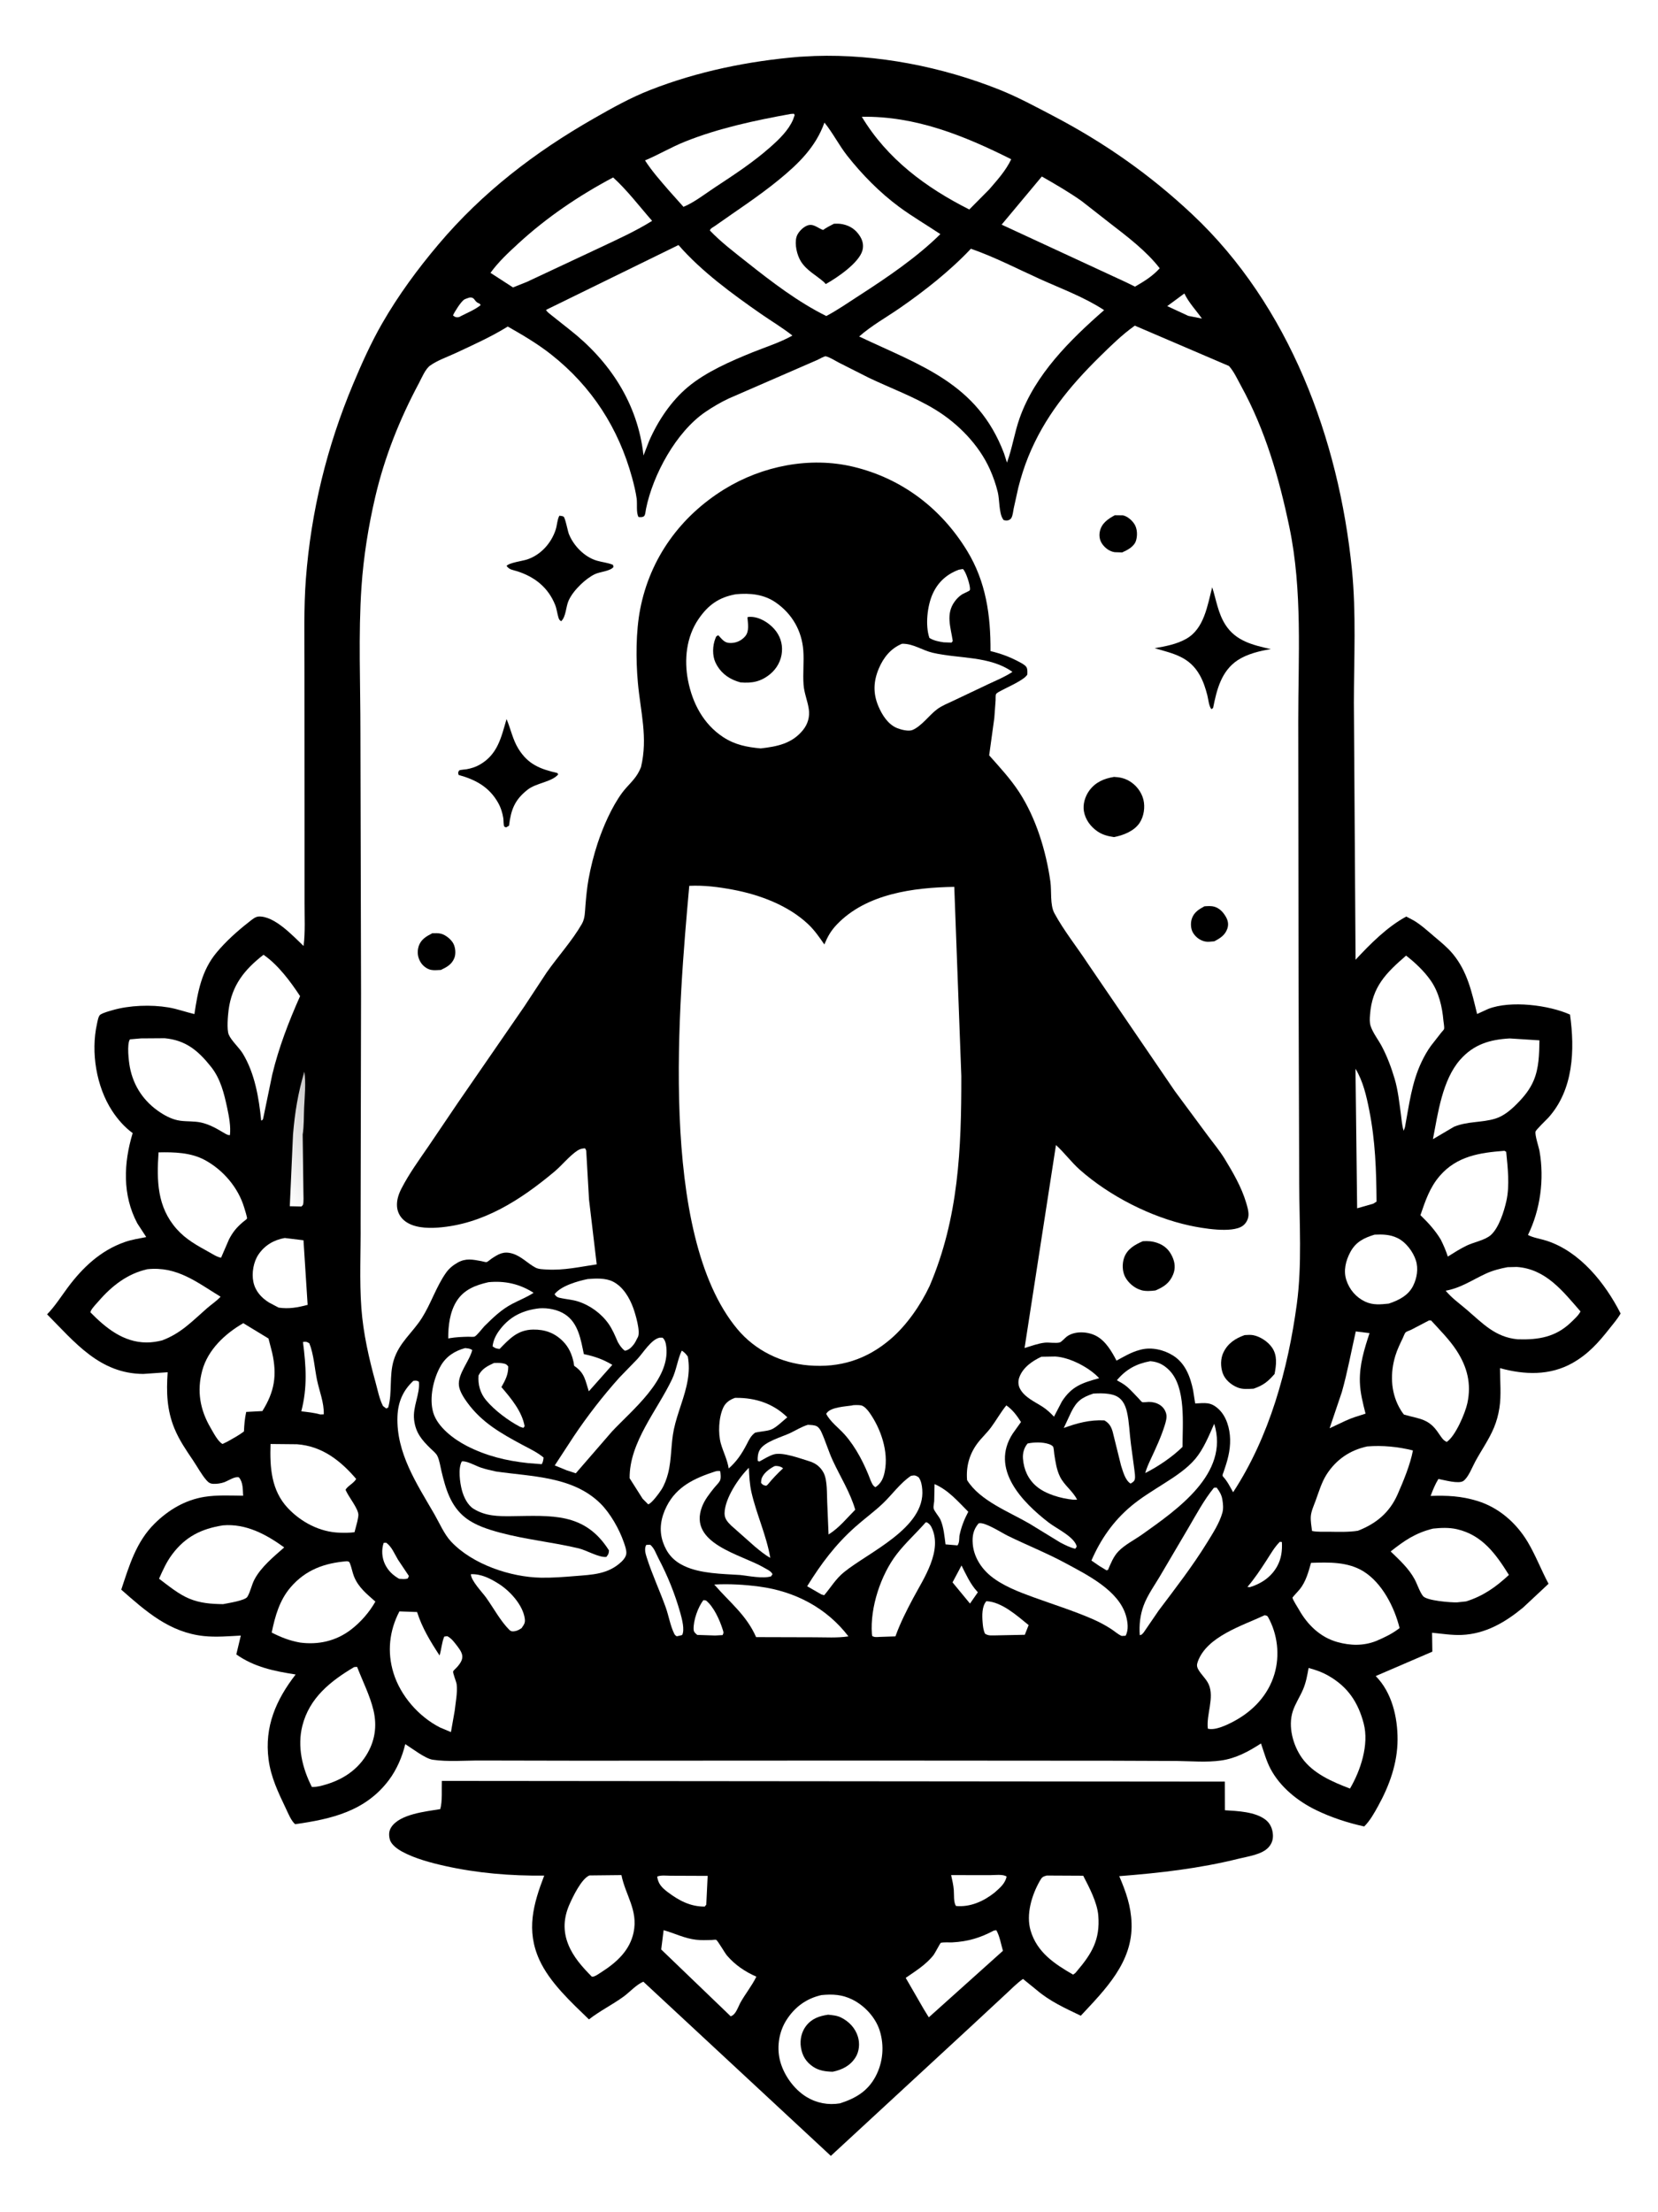<svg version="1.1" xmlns="http://www.w3.org/2000/svg" style="display: block;" viewBox="0 0 1535 2048" width="1024" height="1366">
<defs>
	<linearGradient id="Gradient1" gradientUnits="userSpaceOnUse" x1="302.668" y1="1045.84" x2="248.384" y2="1068.98">
		<stop class="stop0" offset="0" stop-opacity="1" stop-color="rgb(202,201,201)"/>
		<stop class="stop1" offset="1" stop-opacity="1" stop-color="rgb(255,255,255)"/>
	</linearGradient>
</defs>
<path transform="translate(0,0)" fill="rgb(255,255,255)" d="M -0 -0 L 1535 0 L 1535 2048 L -0 2048 L -0 -0 z"/>
<path transform="translate(0,0)" fill="rgb(0,0,0)" d="M 409.016 1648.89 L 1134 1649.53 L 1134.09 1676.05 C 1145.82 1676.79 1161.96 1677.37 1171.63 1684.76 C 1175.99 1688.1 1178.09 1692.93 1178.52 1698.31 C 1178.89 1702.96 1177.63 1706.92 1174.49 1710.39 C 1168.41 1717.11 1155.64 1718.73 1147.12 1720.85 C 1110.31 1730.01 1073.99 1734.14 1036.26 1737.08 C 1042.48 1751.67 1047.11 1764.62 1047.66 1780.69 C 1048.9 1816.64 1023.36 1841.98 1000.64 1866.3 C 985.799 1859.15 972.303 1853.16 959.582 1842.34 L 947.152 1832.24 C 941.403 1836.23 936.211 1841.68 931.024 1846.43 L 899.063 1876.11 L 769.21 1996.07 L 595.598 1834.79 C 589.078 1837.48 583.031 1844.42 577.243 1848.63 C 566.826 1856.19 555.444 1861.73 545.207 1869.7 C 528.856 1853.82 508.913 1835.63 499.32 1814.54 C 486.884 1787.2 493.644 1762.96 503.797 1736.56 C 472.76 1736.89 441.851 1734.35 411.529 1727.55 C 398.728 1724.68 384.041 1720.75 372.409 1714.47 C 368.103 1712.14 362.063 1707.99 360.814 1703 C 359.812 1698.98 359.877 1695.24 362.225 1691.67 C 370.223 1679.51 394.304 1677.22 407.542 1675 C 409.628 1667.6 408.738 1656.74 409.016 1648.89 z"/>
<path transform="translate(0,0)" fill="rgb(255,255,255)" d="M 608.396 1737.5 C 611.666 1735.95 616.94 1736.67 620.529 1736.68 L 655.147 1736.82 L 653.855 1763.5 L 652.397 1765.25 C 639.066 1765.32 628.484 1759.65 618.102 1751.8 C 612.895 1747.86 609.331 1744.3 608.396 1737.5 z"/>
<path transform="translate(0,0)" fill="rgb(255,255,255)" d="M 880.593 1736.1 L 916.309 1736.16 C 920.28 1736.19 929.056 1735.01 931.962 1737.5 C 930.557 1744.11 925.612 1748.01 920.818 1752.3 C 910.693 1760.35 898.291 1765.94 885.144 1764.7 C 882.7 1761.55 883.394 1753.99 883.063 1749.95 C 882.681 1745.29 881.615 1740.65 880.593 1736.1 z"/>
<path transform="translate(0,0)" fill="rgb(255,255,255)" d="M 614.374 1787.1 C 624.447 1789.93 633.684 1794.69 644.211 1795.93 C 649.068 1796.5 653.957 1796.33 658.834 1796.18 C 659.751 1796.15 662.407 1795.76 663.014 1796.04 C 664.448 1796.69 671.001 1808.22 673.063 1810.61 C 680.621 1819.38 689.695 1825.49 700.226 1830.14 C 696.062 1838.77 689.756 1846.31 685.146 1854.78 L 682.853 1859.69 C 681.389 1862.64 679.669 1865.76 676.5 1866.85 L 612.124 1804.96 L 614.374 1787.1 z"/>
<path transform="translate(0,0)" fill="rgb(255,255,255)" d="M 920.061 1787.5 L 922.409 1787.13 C 925.488 1792.21 926.837 1800.41 928.564 1806.19 L 859.914 1867.79 L 855.331 1860.35 L 838.523 1831.25 C 847.54 1825.03 857.633 1818.78 864.385 1810.02 C 865.505 1808.57 870.543 1799.02 870.889 1798.89 C 873.141 1798.02 879.142 1798.54 881.77 1798.39 C 896.1 1797.59 907.472 1794.24 920.061 1787.5 z"/>
<path transform="translate(0,0)" fill="rgb(255,255,255)" d="M 969.062 1736.5 L 1002.89 1736.67 C 1008.4 1747.35 1015.86 1761.37 1016.85 1773.5 C 1018.68 1795.86 1010.89 1808.78 996.837 1825.28 C 995.815 1826.67 994.977 1827.34 993.5 1828.22 C 976.197 1818.29 960.084 1807.53 954.176 1787.46 C 949.788 1772.54 955.229 1754.61 962.713 1741.48 C 964.663 1738.06 965.344 1737.53 969.062 1736.5 z"/>
<path transform="translate(0,0)" fill="rgb(255,255,255)" d="M 545.705 1736.41 L 575.299 1736.09 C 579.041 1754.74 590.832 1768.59 586.587 1789.04 C 583.1 1805.84 570.944 1816.81 557.144 1825.7 C 554.834 1827.07 550.363 1830.66 547.875 1830.13 C 539.07 1821.16 530.692 1811.96 525.985 1800.1 C 521.075 1787.72 521.773 1775.71 527.041 1763.57 C 530.219 1756.25 538.384 1739.27 545.705 1736.41 z"/>
<path transform="translate(0,0)" fill="rgb(255,255,255)" d="M 760.495 1847.19 C 770.947 1846.17 779.63 1846.65 789.091 1851.32 C 800.388 1856.88 810.581 1867.87 814.411 1879.95 C 818.872 1894.02 817.567 1909.43 810.639 1922.5 C 803.349 1936.26 792.056 1942.8 777.697 1947.43 C 766.806 1949.22 756.076 1947.22 746.672 1941.5 C 734.652 1934.2 724.777 1920.09 721.791 1906.37 C 719.166 1894.3 721.392 1880.91 727.971 1870.5 C 735.654 1858.34 746.468 1850.36 760.495 1847.19 z"/>
<path transform="translate(0,0)" fill="rgb(0,0,0)" d="M 766.684 1865.35 C 770.844 1865.78 774.943 1866.1 778.738 1868.01 C 786.104 1871.71 791.876 1877.77 794.282 1885.78 C 796.147 1891.99 795.528 1899.28 792.105 1904.78 C 787.227 1912.62 779.672 1916.35 770.938 1918.17 C 764.441 1918.02 758.134 1917.2 752.649 1913.44 C 746.154 1908.98 742.752 1903.41 741.503 1895.6 C 740.419 1888.82 741.947 1881.48 746.097 1875.98 C 751.407 1868.96 758.31 1866.61 766.684 1865.35 z"/>
<path transform="translate(0,0)" fill="rgb(0,0,0)" d="M 740.043 52.577 L 754.465 51.839 C 811.72 49.901 872.397 61.841 925.5 83.114 C 942.323 89.853 958.876 98.792 974.925 107.204 C 1022.72 132.253 1064.68 161.653 1104.03 198.625 C 1193.69 282.883 1239.57 406.462 1251.69 527.105 C 1255.77 567.729 1253.57 609.741 1253.52 650.569 L 1255.08 888.609 C 1268.5 874.119 1284.52 858.017 1302.05 848.612 L 1308.92 852.234 C 1315.92 856.398 1322.24 862.284 1328.47 867.543 C 1334.25 872.43 1340.18 877.221 1345.04 883.064 C 1358.69 899.485 1362.7 918.701 1367.62 938.83 L 1378.04 934.075 C 1398.75 926.08 1434.05 930.574 1453.65 939.364 C 1458.22 972.057 1456.94 1008.96 1433.53 1034.9 C 1431.92 1036.69 1422.05 1046.05 1421.72 1047.74 C 1421.04 1051.26 1424.71 1061.8 1425.42 1065.8 C 1429.97 1091.67 1426.24 1119.95 1414.71 1143.44 C 1419.95 1146.17 1426.4 1146.95 1432.04 1148.79 C 1462.92 1158.81 1486.21 1188.03 1500.5 1216.13 C 1497.61 1221.22 1493.58 1225.81 1489.96 1230.41 C 1479.91 1243.16 1470.43 1253.75 1456.09 1261.89 C 1435.05 1273.84 1411.37 1272.96 1388.83 1266.72 C 1388.82 1278.66 1390.14 1291.69 1388.3 1303.46 C 1387.31 1309.81 1385.71 1315.89 1383.23 1321.82 C 1378.6 1332.88 1371.7 1342.57 1365.99 1353.05 C 1363.19 1358.18 1359.54 1367.96 1354.87 1371.19 C 1350.54 1374.18 1336.96 1370.27 1331.8 1369.32 C 1328.69 1374.35 1326.65 1379.52 1324.57 1385.04 C 1339.9 1384.5 1352.91 1385.12 1367.74 1389.64 C 1387.56 1395.68 1403.89 1409.95 1414.45 1427.63 C 1421.78 1439.9 1427.01 1453.7 1433.77 1466.37 L 1410.13 1488.46 C 1393.56 1502.13 1375.33 1512.82 1353.37 1513.73 C 1344.37 1514.1 1334.88 1512.6 1325.92 1511.71 L 1326.18 1529.22 L 1273.72 1551.82 C 1288.76 1566.94 1294.06 1590.02 1293.97 1610.69 C 1293.88 1632.54 1286.47 1653.11 1276.01 1672.07 C 1272.38 1678.66 1268.46 1685.75 1263.09 1691.06 C 1247.91 1687.77 1232.47 1682.69 1218.5 1675.9 C 1201.47 1667.64 1185.23 1654.57 1176.28 1637.61 C 1172.48 1630.42 1170.17 1621.93 1167.49 1614.22 C 1156.03 1621.69 1144.24 1628.06 1130.5 1630 C 1117.33 1631.87 1103.17 1630.61 1089.89 1630.44 L 1030.2 1630.21 L 801.5 1630.05 L 536.657 1630.19 L 444.916 1630.01 C 430.687 1629.94 414.538 1631.38 400.5 1629.27 C 393.521 1628.21 381.474 1618.77 375.127 1614.84 C 372.379 1626.47 367.203 1638.46 360.029 1648.04 C 338.36 1676.95 306.923 1684.18 273.182 1688.97 C 269.471 1685.88 266.651 1678.77 264.559 1674.38 C 257.511 1659.57 250.69 1645.5 248.552 1628.97 C 244.635 1598.68 255.44 1573.85 273.627 1550.36 C 253.823 1547.27 235.392 1543.58 218.69 1531.78 L 222.87 1514.33 C 211.59 1514.92 199.966 1515.96 188.702 1514.78 C 156.923 1511.45 135.069 1491.98 112.153 1471.82 C 119.558 1449.58 125.892 1427.54 143.139 1410.53 C 155.946 1397.91 171.35 1388.75 189.298 1385.88 C 200.889 1384.04 213.308 1384.71 225.006 1384.83 C 224.631 1379.11 225.056 1372.39 221.096 1367.85 C 217.394 1366.71 211.487 1370.86 207.637 1372.3 C 204.661 1373.42 200.685 1373.98 197.5 1373.85 C 194.628 1373.74 193.019 1372.74 191.151 1370.62 C 186.438 1365.28 182.705 1358.18 178.706 1352.24 C 172.212 1342.6 165.936 1333.55 161.444 1322.7 C 154.316 1305.48 153.846 1288.77 155.123 1270.52 L 132.602 1272.09 C 92.286 1271.9 69.301 1242.92 43.471 1216.9 C 50.596 1209.66 56.382 1200.49 62.437 1192.32 C 76.306 1173.6 93.018 1157.78 115.451 1149.95 C 121.8 1147.73 128.699 1146.65 135.295 1145.37 L 127.062 1132.75 C 113.022 1106.44 114.34 1076.74 122.726 1049.11 C 115.109 1043.53 108.76 1036.28 103.624 1028.39 C 89.053 1006.02 83.853 974.154 89.654 948.062 C 90.145 945.852 90.935 940.544 92.819 939.404 C 96.02 937.466 100.422 936.364 104 935.314 C 119.549 930.751 139.847 930.039 155.829 932.744 C 164.004 934.127 171.819 937 179.887 938.91 C 182.985 918.319 186.565 898.532 200.425 881.915 C 209.072 871.548 219.705 861.971 230.35 853.693 C 232.905 851.706 236.114 848.711 239.494 848.58 C 254.149 848.011 271.031 866.458 280.971 875.838 C 282.656 862.966 281.822 848.935 281.885 835.938 L 281.872 755.456 L 281.79 617.266 C 281.862 590.304 281.055 562.894 283.109 536 C 287.891 473.403 302.569 413.557 326.825 355.644 C 334.813 336.574 343.463 317.292 353.791 299.348 C 368.85 273.188 386.553 249.127 406 226.12 C 446.715 177.951 495.224 140.806 549.743 109.669 C 566.78 99.938 583.684 90.452 602.004 83.285 C 646.047 66.054 693.007 56.502 740.043 52.577 z"/>
<path transform="translate(0,0)" fill="rgb(255,255,255)" d="M 716.95 1357.5 C 717.59 1357.35 717.884 1357.24 718.613 1357.28 C 721.099 1357.4 723.155 1357.87 724.968 1359.5 C 719.798 1364.23 715.216 1369.08 710.774 1374.5 L 709.392 1375.64 C 706.636 1375.1 706.502 1375.07 704.604 1373.02 C 704.643 1371.82 704.655 1370.66 704.968 1369.5 C 706.399 1364.18 712.331 1359.89 716.95 1357.5 z"/>
<path transform="translate(0,0)" fill="rgb(255,255,255)" d="M 434.575 275.5 C 439.826 274.953 438.688 278.923 442.938 280.688 C 444.338 281.27 444.137 281.284 444.938 282.5 C 439.683 286.777 432.399 289.688 426.363 292.813 C 425.716 293.233 425.526 293.422 424.67 293.6 C 422.307 294.091 420.982 293.493 419.321 292 C 420.997 288.327 426.348 279.877 429.486 277.5 C 430.522 276.715 433.286 276.007 434.575 275.5 z"/>
<path transform="translate(0,0)" fill="rgb(255,255,255)" d="M 1096.56 271.728 C 1100.61 280.214 1107.39 287.287 1112.82 294.955 L 1100.18 292.455 L 1080.7 283.424 L 1096.56 271.728 z"/>
<path transform="translate(0,0)" fill="rgb(255,255,255)" d="M 890.205 1449.43 C 894.32 1457.6 898.267 1466.48 904.478 1473.28 L 905.351 1474.22 L 898.048 1484.69 L 881.882 1465.07 L 890.205 1449.43 z"/>
<path transform="translate(0,0)" fill="rgb(255,255,255)" d="M 355.137 1428.5 L 357.404 1428.35 C 362.483 1431.71 365.257 1438.89 368.368 1444.02 L 378.5 1459.17 L 377.5 1461.44 C 375.002 1462.32 372.119 1461.91 369.5 1461.79 C 363.666 1458.44 359.312 1454.38 356.357 1448.25 C 353.476 1442.28 352.985 1434.81 355.137 1428.5 z"/>
<path transform="translate(0,0)" fill="rgb(255,255,255)" d="M 1184.97 1427.5 L 1186.85 1427.69 C 1187.28 1435.6 1186.41 1442.96 1182.57 1450.01 C 1177.15 1459.96 1167.85 1466.3 1157.23 1469.5 L 1154.93 1469.31 C 1161.47 1461.73 1167.24 1453.01 1172.67 1444.62 C 1176.5 1438.7 1179.95 1432.5 1184.97 1427.5 z"/>
<path transform="translate(0,0)" fill="rgb(255,255,255)" d="M 651.247 1481.5 L 653.5 1481.78 C 660.684 1487.33 666.353 1500.07 669.054 1508.7 C 669.79 1511.05 670.176 1511.59 669 1513.88 L 662.031 1514.27 L 645.5 1513.71 C 643.644 1512.08 642.247 1511.22 642.147 1508.5 C 641.845 1500.25 646.195 1487.88 651.247 1481.5 z"/>
<path transform="translate(0,0)" fill="rgb(255,255,255)" d="M 280.412 1242.5 C 283.459 1242.1 283.637 1242.17 286.305 1243.72 C 290.403 1253.84 291.172 1266.87 293.421 1277.69 C 295.605 1288.19 300.025 1298.63 299.672 1309.5 L 296.5 1309.6 C 290.726 1307.99 284.803 1307.4 278.87 1306.69 C 284.624 1284.49 283.295 1264.96 280.412 1242.5 z"/>
<path transform="translate(0,0)" fill="rgb(255,255,255)" d="M 598.165 1430.5 C 599.411 1430.21 600.685 1430.28 601.962 1430.25 C 605.83 1433.49 607.245 1438.35 609.523 1442.7 C 618.148 1459.15 624.815 1475.59 629.848 1493.49 C 631.324 1498.74 634.09 1509.18 631.5 1513.82 C 629.882 1514.36 628.17 1514.63 626.5 1514.98 C 625.484 1514.38 624.796 1513.81 624.255 1512.73 C 620.522 1505.26 619.1 1495.94 616.236 1488 C 610.7 1472.65 603.687 1457.61 598.734 1442.08 C 597.56 1438.4 596.325 1434.1 598.165 1430.5 z"/>
<path transform="translate(0,0)" fill="rgb(255,255,255)" d="M 913.187 1482.5 C 927.375 1483.01 941.882 1496.12 952.353 1504.64 L 948.815 1513.6 L 921.885 1514.15 C 918.187 1514.11 914.969 1514.74 911.908 1512.5 C 910.372 1509.1 909.999 1505.53 909.716 1501.85 C 909.247 1495.75 909.011 1487.32 913.187 1482.5 z"/>
<path transform="translate(0,0)" fill="rgb(255,255,255)" d="M 865.248 1374.1 C 878.011 1379.6 886.801 1390.03 896.466 1399.69 C 892.628 1406.97 889.899 1413.94 888.26 1422.03 C 888.023 1425.2 888.315 1428.15 886.5 1430.82 L 875.412 1429.89 C 874.425 1422.54 873.733 1413.88 870.702 1407.03 C 869.366 1404.01 864.82 1399.14 864.333 1396.37 C 864.058 1394.8 864.804 1391.65 864.905 1389.95 L 865.248 1374.1 z"/>
<path transform="translate(0,0)" fill="rgb(255,255,255)" d="M 435.912 1457.5 C 445.396 1457.15 453.636 1461.36 461.5 1466.29 C 471.892 1472.81 483.954 1485.82 485.785 1498.5 C 486.399 1502.75 485.106 1504 482.861 1507.42 C 480.565 1508.92 478.753 1510.04 475.971 1510.35 C 474.101 1510.56 472.906 1510.45 471.5 1509.04 C 463.331 1500.91 456.709 1488.57 449.988 1479.16 C 446.547 1474.34 435.896 1463.4 435.912 1457.5 z"/>
<path transform="translate(0,0)" fill="url(#Gradient1)" d="M 271.197 1050.49 C 272.893 1029.98 275.81 1012.01 281.685 992.236 C 283.307 1002.61 281.966 1014.83 281.5 1025.33 C 281.138 1033.47 281.409 1042.5 280.144 1050.52 L 280.837 1103.86 C 280.796 1106.34 281.311 1113.43 280.398 1115.5 C 280.116 1116.14 279.466 1116.54 279 1117.06 L 268.225 1116.82 L 271.197 1050.49 z"/>
<path transform="translate(0,0)" fill="rgb(255,255,255)" d="M 457.335 1261.93 C 459.635 1261.87 462.056 1261.74 464.332 1262.11 C 467.353 1262.6 468.634 1262.66 470.5 1265.22 C 470.496 1272.95 467.832 1277.7 464.176 1284.27 C 473.085 1294.68 483.22 1306.73 485.655 1320.5 L 484.5 1322.03 L 481.472 1321.06 C 470.56 1315.36 457.681 1305.75 449.881 1296.33 C 444.524 1289.86 442.304 1281.8 442.988 1273.5 C 446.163 1267.18 451.237 1264.79 457.335 1261.93 z"/>
<path transform="translate(0,0)" fill="rgb(255,255,255)" d="M 1255.28 1232.74 L 1268.02 1234.3 C 1263.12 1249.24 1258.59 1263.72 1259.07 1279.66 C 1259.37 1289.68 1261.88 1299.2 1264.32 1308.86 C 1257.84 1310.93 1251.97 1312.56 1245.72 1315.47 L 1231.05 1322.39 L 1242.35 1288.94 C 1247.57 1270.54 1251.05 1251.4 1255.28 1232.74 z"/>
<path transform="translate(0,0)" fill="rgb(255,255,255)" d="M 951.402 1336.5 C 957.288 1335.21 965.35 1335.07 971.104 1337.03 C 972.239 1337.42 974.412 1338.35 975.026 1339.5 C 975.722 1340.8 975.862 1344.91 976.115 1346.5 C 977.251 1353.61 978.207 1360.77 981.433 1367.3 C 985.393 1375.31 993.287 1380.52 997.221 1388.5 L 993.5 1388.52 C 982.537 1387.45 968.214 1383.47 959.682 1376.22 C 951.837 1369.56 947.9 1360.7 947.103 1350.49 C 946.711 1345.47 948.09 1340.34 951.402 1336.5 z"/>
<path transform="translate(0,0)" fill="rgb(255,255,255)" d="M 887.651 527.5 L 891.5 526.841 C 894.357 529.272 898.252 541.861 898.062 545.367 C 898.039 545.794 897.987 546.245 897.775 546.617 C 897.444 547.198 891.536 549.773 890.5 550.453 C 887.97 552.113 885.672 554.47 883.894 556.91 C 875.388 568.584 880.212 580.689 882.1 593.5 L 881 594.953 L 873.753 594.712 C 868.831 593.974 864.872 593.245 860.5 590.698 C 856.476 579.104 858.497 560.639 863.662 549.485 C 868.655 538.703 876.661 531.621 887.651 527.5 z"/>
<path transform="translate(0,0)" fill="rgb(255,255,255)" d="M 693.316 1358.97 C 693.588 1366.45 694.028 1374.49 695.714 1381.79 C 700.435 1402.24 709.612 1421.77 713.138 1442.39 C 707.861 1439.43 703.373 1435.66 698.74 1431.81 L 676.794 1412.36 C 673.335 1408.92 670.7 1405.96 670.797 1400.95 C 671.064 1387.27 683.849 1368.27 693.316 1358.97 z"/>
<path transform="translate(0,0)" fill="rgb(255,255,255)" d="M 1255.01 989.478 C 1262.09 1001.24 1265.13 1014.67 1267.76 1027.96 C 1273.43 1056.62 1274.26 1083.39 1274.52 1112.52 L 1271.5 1114.45 L 1256.54 1118.73 L 1255.01 989.478 z"/>
<path transform="translate(0,0)" fill="rgb(255,255,255)" d="M 1012.28 1290.27 C 1016.96 1290.02 1021.55 1289.87 1026.2 1290.55 C 1031.69 1291.35 1036.07 1292.97 1039.42 1297.66 C 1041.41 1300.46 1042.65 1304 1043.41 1307.33 C 1045.55 1316.7 1045.77 1327.31 1047.06 1336.9 L 1050.23 1360.48 C 1050.5 1363.18 1051.27 1367.04 1050.65 1369.62 C 1050.12 1371.82 1048.51 1372.42 1046.79 1373.61 C 1041.69 1370.59 1039.65 1362.08 1037.88 1356.74 L 1030.2 1325.73 C 1028.87 1320.93 1026.91 1317.6 1022.5 1315.11 C 1009.2 1314.38 997.267 1317.61 984.896 1322.12 L 991.715 1307.51 C 996.872 1297.16 1001.42 1293.93 1012.28 1290.27 z"/>
<path transform="translate(0,0)" fill="rgb(255,255,255)" d="M 788.552 1301.33 C 789.965 1300.69 795.541 1300.84 797.171 1301.18 C 800.195 1301.79 803.37 1305.6 805.083 1308.04 C 815.565 1322.98 822.714 1343.92 819.189 1362.1 C 817.973 1368.37 816.048 1373.26 810.5 1376.95 C 807.797 1375.39 807.364 1373.44 806.062 1370.73 C 800.511 1355.86 792.601 1340.19 782.034 1328.25 C 776.782 1322.31 768.313 1316.08 764.919 1309 L 765.61 1308.02 C 769.656 1302.84 782.418 1302.24 788.552 1301.33 z"/>
<path transform="translate(0,0)" fill="rgb(255,255,255)" d="M 680.485 1294.25 L 681.616 1294.24 C 699.615 1294.14 715.964 1299.57 728.88 1312.23 C 724.867 1315.47 718.289 1322.12 713.487 1323.75 C 709.126 1325.24 703.651 1325.3 699.023 1326.5 C 695.245 1329.27 693.605 1332.8 691.5 1336.87 C 686.836 1345.88 682.28 1352.84 674.63 1359.62 C 673.307 1351.33 669.706 1344.68 667.423 1336.79 C 664.653 1327.21 665.322 1312.26 669.658 1303.1 C 671.83 1298.51 675.837 1295.85 680.485 1294.25 z"/>
<path transform="translate(0,0)" fill="rgb(255,255,255)" d="M 452.234 1187.14 C 467.453 1185.69 481.1 1188.74 493.958 1196.97 C 487.652 1201.12 480.789 1203.7 474.16 1207.2 C 463.96 1212.59 456.429 1219.95 448.324 1227.97 C 446.402 1230 441.487 1236.58 439.296 1237.52 C 438.313 1237.95 434.515 1237.62 433.276 1237.65 C 427.555 1237.79 422.027 1238.01 416.368 1238.97 L 414.92 1239.22 C 414.845 1227.68 416.332 1214.95 422.535 1204.93 C 429.313 1193.98 440.263 1189.84 452.234 1187.14 z"/>
<path transform="translate(0,0)" fill="rgb(255,255,255)" d="M 964.14 1256.17 L 977 1255.96 C 990.481 1256.69 1008.66 1266.22 1017.67 1276.03 C 1001.93 1280.4 992.404 1283.38 983.202 1297.49 L 975.836 1311.65 C 972.671 1308.35 969.26 1305.09 965.412 1302.6 C 958.18 1297.92 948.493 1293.74 944.353 1285.78 C 942.569 1282.34 942.468 1278.63 943.805 1275.03 C 947.156 1265.99 955.787 1260.08 964.14 1256.17 z"/>
<path transform="translate(0,0)" fill="rgb(255,255,255)" d="M 544.08 1184.23 C 551.495 1183.64 560.526 1183.16 567.344 1186.55 C 576.74 1191.22 582.831 1201.57 586.268 1211.11 C 588.178 1216.41 593.187 1232.9 590.509 1238.05 L 589.977 1239 C 588.957 1240.98 588.087 1242.98 586.71 1244.76 C 584.575 1247.52 582.03 1250.05 578.5 1250.62 C 575.387 1248.31 573.851 1245.79 571.936 1242.52 C 569.448 1236.76 567.016 1230.85 563.387 1225.69 C 556.597 1216.04 546.061 1208.39 534.775 1204.88 C 529.992 1203.39 524.894 1203.02 520 1202.02 C 516.673 1201.35 515.25 1201.11 513.376 1198.25 C 519.354 1190.48 534.822 1186.12 544.08 1184.23 z"/>
<path transform="translate(0,0)" fill="rgb(255,255,255)" d="M 499.345 1211.34 C 507.24 1210.8 516.181 1212.48 522.884 1216.8 C 535.399 1224.87 537.683 1240.27 540.485 1253.72 C 550.669 1255.92 557.831 1258.36 566.866 1263.67 L 545.08 1288.2 C 541.923 1278.52 541.421 1271.65 532.594 1265.34 L 531.5 1264.56 L 531.058 1261.5 C 529.47 1254.02 526.634 1247.39 521.189 1241.89 C 513.42 1234.05 504.388 1230.85 493.5 1231.02 C 479.287 1231.23 471.786 1239.38 462.5 1248.94 C 459.255 1248.57 458.576 1248.43 455.968 1246.5 C 456.787 1240.23 459.437 1235.31 463.285 1230.38 C 472.623 1218.44 484.635 1212.98 499.345 1211.34 z"/>
<path transform="translate(0,0)" fill="rgb(255,255,255)" d="M 747.883 1319.2 C 750.529 1319.38 754.102 1319.28 756.414 1320.68 C 758.196 1321.76 759.507 1323.84 760.372 1325.71 C 764.348 1334.34 766.978 1343.62 771 1352.3 C 778.093 1367.61 787.015 1381.48 791.802 1397.8 C 783.569 1406.05 777.061 1414.47 767.091 1420.73 L 765.85 1390.94 C 765.442 1383.18 766.092 1370.69 762.603 1363.82 C 759.806 1358.32 755.211 1354.73 749.375 1352.96 C 741.248 1350.5 724.833 1344.26 716.552 1346.54 C 712.062 1347.77 707.165 1351 703 1353.19 L 701.5 1352.55 C 701.251 1349.2 701.679 1345.41 703.372 1342.44 C 707.788 1334.7 723.558 1330.59 731.5 1326.84 C 737.004 1324.23 742.005 1321 747.883 1319.2 z"/>
<path transform="translate(0,0)" fill="rgb(255,255,255)" d="M 1064.98 1260.28 C 1072.19 1260.83 1077.53 1263.57 1082.57 1268.67 C 1098.31 1284.6 1094.8 1318.52 1094.86 1339.62 C 1085.53 1348.86 1072.09 1357.96 1060.32 1363.84 C 1061.57 1359.43 1063.3 1355.51 1065.24 1351.37 C 1070.06 1341.07 1074.94 1330.61 1078.35 1319.75 C 1079.41 1316.4 1080.63 1312.26 1079.69 1308.78 C 1077.69 1301.39 1070.69 1297.95 1063.57 1297.99 C 1062.36 1298 1058.48 1298.57 1057.53 1298.19 C 1056.75 1297.87 1054.74 1295.33 1054.08 1294.66 C 1050.6 1291.12 1047.23 1287.24 1043.48 1283.99 C 1040.7 1281.58 1037.26 1279.73 1034.06 1277.94 C 1042.58 1267.8 1052.02 1262.66 1064.98 1260.28 z"/>
<path transform="translate(0,0)" fill="rgb(255,255,255)" d="M 1123.91 1377.5 L 1126.39 1377.29 C 1129.06 1380.8 1130.97 1383.86 1131.72 1388.31 C 1132.38 1392.27 1132.84 1396.71 1131.74 1400.62 C 1129.07 1410.16 1122.9 1419.63 1117.71 1428.07 C 1104.08 1450.19 1088.38 1470.39 1072.8 1491.1 L 1058.92 1511.39 C 1057.56 1512.86 1057.33 1513.65 1055.26 1513.97 C 1054.58 1504.73 1055.58 1495.36 1058.78 1486.64 C 1062.48 1476.53 1069.82 1466.61 1075.21 1457.21 L 1100.42 1414.41 C 1107.78 1401.86 1114.69 1388.84 1123.91 1377.5 z"/>
<path transform="translate(0,0)" fill="rgb(255,255,255)" d="M 263.531 1146.22 L 280.895 1148.34 L 284.731 1208.14 C 275.412 1210.57 267.461 1212.09 257.856 1210.67 L 249.004 1206 C 241.803 1201.51 236.271 1195.39 234.492 1186.88 C 232.797 1178.78 234.557 1168.29 239.268 1161.42 C 245.139 1152.87 253.478 1148.01 263.531 1146.22 z"/>
<path transform="translate(0,0)" fill="rgb(255,255,255)" d="M 857.032 1409.5 L 858.383 1409.6 C 860.011 1410.73 861.32 1411.87 862.232 1413.67 C 873.25 1435.44 855.11 1461.48 845.245 1480.03 C 839.491 1490.86 833.496 1502.67 829.342 1514.19 L 829.031 1515.07 L 814.25 1515.57 C 811.834 1515.68 809.64 1516.07 807.5 1514.72 L 807.211 1512.68 C 805.461 1488.28 815.476 1458.13 830.162 1439.03 C 838.15 1428.64 848.357 1419.44 857.032 1409.5 z"/>
<path transform="translate(0,0)" fill="rgb(255,255,255)" d="M 631.147 1250.5 C 633.682 1252.08 635.02 1253.59 636.769 1256 C 638.07 1263.3 637.915 1270.15 636.712 1277.47 C 634.115 1293.26 627.156 1307.76 623.855 1323.41 C 621.033 1336.79 621.873 1350.95 618.518 1364.04 C 617.201 1369.18 615.175 1374.76 612.295 1379.25 C 610.319 1382.33 603.178 1392.17 600.058 1392.81 L 594.909 1387.62 L 582.898 1368.68 C 582.486 1335.37 608.671 1305.59 622.203 1276.89 C 626.26 1268.29 627.255 1258.8 631.147 1250.5 z"/>
<path transform="translate(0,0)" fill="rgb(255,255,255)" d="M 1272.7 1143.12 C 1280.09 1142.78 1286.92 1142.93 1293.74 1146.19 C 1301.59 1149.94 1308.31 1158.8 1310.93 1166.98 C 1313.39 1174.66 1311.92 1183.35 1308.4 1190.47 C 1303.93 1199.5 1294.93 1203.96 1285.81 1206.98 C 1278.16 1207.77 1271.21 1208.53 1264.01 1205.16 C 1255.53 1201.19 1249.36 1193.97 1246.5 1185.05 C 1243.72 1176.4 1245.99 1167.28 1250.14 1159.44 C 1255.22 1149.85 1262.69 1146.21 1272.7 1143.12 z"/>
<path transform="translate(0,0)" fill="rgb(255,255,255)" d="M 931.681 1301.22 C 937.501 1305.13 941.544 1310.78 945.282 1316.59 L 937.644 1327.3 C 916.405 1359.97 946.303 1390.7 971.006 1409.75 C 978.327 1415.4 995.008 1423.05 996.904 1432 L 995.5 1433.95 C 990.43 1432.73 986.141 1430.49 981.536 1428.1 L 953.164 1410.73 C 934.215 1399.68 907.238 1389.54 895.368 1370.4 C 894.285 1357.82 897.527 1346.1 905.199 1336 C 909.044 1330.94 913.816 1326.62 917.588 1321.5 C 922.51 1314.82 926.42 1307.73 931.681 1301.22 z"/>
<path transform="translate(0,0)" fill="rgb(255,255,255)" d="M 1124.19 1318.23 C 1138.53 1364.33 1089.77 1397.7 1057.52 1420.67 C 1050.63 1425.57 1041.28 1430.29 1035.48 1436.36 C 1030.86 1441.19 1028.44 1447.45 1025.86 1453.5 L 1024.5 1453.95 L 1017.89 1449.93 L 1010.5 1444.86 C 1018.98 1425.26 1030.7 1408.37 1047.12 1394.58 C 1056.55 1386.66 1067.39 1380.15 1077.75 1373.54 C 1087.99 1367.01 1098.86 1360.01 1106.74 1350.65 C 1114.33 1341.63 1119.46 1328.97 1124.19 1318.23 z"/>
<path transform="translate(0,0)" fill="rgb(255,255,255)" d="M 661.264 1467.06 C 675.294 1466.32 689.097 1467.13 703.011 1468.98 C 735.859 1473.34 765.252 1488.6 785.485 1515.07 C 775.202 1516.65 764.186 1515.9 753.795 1515.91 L 699.993 1515.76 C 691.03 1495.25 675.306 1483.4 661.264 1467.06 z"/>
<path transform="translate(0,0)" fill="rgb(255,255,255)" d="M 843.286 1366.5 L 843.942 1366.32 C 847.183 1365.72 847.786 1366.12 850.5 1367.77 C 852.893 1371.13 853.522 1375.06 853.856 1379.1 C 856.802 1414.68 804.271 1436.97 781.287 1455.71 C 773.631 1461.95 769.281 1469.66 763.016 1476.99 L 760.5 1476.26 L 747.268 1468.66 C 760.164 1447.83 773.498 1429.99 791.935 1413.6 C 800.178 1406.27 809.195 1399.75 817.202 1392.17 C 825.941 1383.89 833.295 1373.24 843.286 1366.5 z"/>
<path transform="translate(0,0)" fill="rgb(255,255,255)" d="M 430.56 1248.16 C 433.224 1248.51 434.942 1248.39 437.134 1250 C 434.625 1260.22 423.684 1271.96 424.815 1282.76 C 425.385 1288.22 429.589 1294.54 432.737 1298.83 C 446.198 1317.15 463.705 1327.07 483.363 1337.63 C 490.069 1341.23 497.368 1344.59 503.214 1349.5 C 502.923 1351.81 502.739 1353.61 501.5 1355.65 L 488.667 1354.63 C 468.642 1352.49 450.188 1348 432.176 1338.78 C 420.248 1332.67 405.024 1321.35 401.047 1307.9 C 397.068 1294.45 401.194 1276.32 408.067 1264.43 C 413.066 1255.78 421.146 1250.65 430.56 1248.16 z"/>
<path transform="translate(0,0)" fill="rgb(255,255,255)" d="M 610.71 1238.5 L 613.383 1238.52 C 615.906 1240.64 616.548 1244.26 616.887 1247.42 C 620.141 1277.86 584.968 1305.64 566.455 1325.5 L 533.021 1364.09 L 524.542 1361.3 L 513.551 1356.8 L 531.075 1330 C 543.727 1311.08 558.171 1292.46 573.365 1275.51 L 590.18 1258.16 C 595.486 1252.43 602.946 1240.04 610.71 1238.5 z"/>
<path transform="translate(0,0)" fill="rgb(255,255,255)" d="M 661.707 1362.5 C 663.666 1361.96 664.713 1361.72 666.77 1362.1 C 667.116 1364.5 667.662 1368.77 666.5 1370.99 C 665.366 1373.16 662.667 1375.68 661.096 1377.65 C 656.836 1382.98 652.427 1388.54 649.959 1394.97 C 636.746 1429.42 686.446 1439.18 706.959 1451.25 C 709.674 1452.84 713.84 1454.55 715.192 1457.5 L 713.851 1459.5 C 706.286 1461.83 693.23 1459.12 685.242 1458.24 C 668.604 1457.17 648.562 1457.06 633.375 1449.88 C 623.348 1445.14 617.32 1438.2 613.736 1427.75 C 609.836 1416.37 611.864 1405.06 617.229 1394.5 C 626.563 1376.12 643.245 1368.58 661.707 1362.5 z"/>
<path transform="translate(0,0)" fill="rgb(255,255,255)" d="M 369.722 1491.93 L 386.078 1492.53 C 390.757 1507.28 398.478 1519.91 406.903 1532.76 C 408.656 1527.01 408.905 1520.77 411.244 1515.25 L 414 1514.89 C 417.147 1516.44 419.066 1518.73 421.222 1521.42 C 428.469 1530.49 431.095 1534.69 422.905 1543.73 C 422.278 1544.42 419.729 1546.7 419.478 1547.46 C 418.99 1548.96 422.467 1557.14 422.736 1559.5 C 423.608 1567.17 421.73 1576.32 420.892 1584.06 L 417.433 1603.68 L 407.323 1599.44 C 387.557 1589.36 370.738 1570.12 364.201 1548.9 C 358.23 1529.51 360.341 1509.87 369.722 1491.93 z"/>
<path transform="translate(0,0)" fill="rgb(255,255,255)" d="M 321.046 1445.5 C 323.263 1445.91 323.227 1445.76 324.095 1448 C 325.555 1451.77 326.185 1455.88 327.71 1459.68 C 331.77 1469.78 339.553 1475.85 347.464 1482.88 C 341.887 1492.75 333.646 1502.19 324.57 1509.05 C 310.788 1519.47 294.619 1523.01 277.826 1520.82 C 267.974 1519.07 260.373 1516.05 251.456 1511.55 C 254.587 1496.37 258.681 1481.56 269.038 1469.54 C 282.97 1453.38 300.278 1447.19 321.046 1445.5 z"/>
<path transform="translate(0,0)" fill="rgb(255,255,255)" d="M 250.376 1336.95 L 274.945 1337.19 C 298.198 1338.99 315.05 1352.23 329.648 1369.25 C 327.938 1373.07 320.992 1376.28 319.889 1379.43 C 319.882 1379.45 320.619 1381 320.695 1381.16 C 323.251 1386.51 331.633 1397 331.727 1402.5 C 331.758 1404.34 331.04 1406.88 330.748 1408.73 L 328.141 1418.65 C 323.575 1419.24 318.886 1419.2 314.291 1419.07 C 296.167 1418.54 278.767 1409.37 266.501 1396.38 C 250.911 1379.86 249.683 1358.4 250.376 1336.95 z"/>
<path transform="translate(0,0)" fill="rgb(255,255,255)" d="M 1326.8 1415.29 C 1334.07 1414.53 1341.67 1414.17 1348.84 1415.82 C 1372.42 1421.21 1384.99 1438.84 1397.07 1458.18 C 1384.96 1469.41 1373.41 1477.64 1357.48 1482.69 L 1349 1483.59 C 1343.26 1483.76 1320.98 1482.09 1317.51 1477.73 C 1314.44 1473.85 1312.21 1466.72 1309.76 1462.19 C 1304.23 1451.98 1295.8 1444.45 1287.58 1436.43 C 1300.6 1426.14 1310.58 1419.33 1326.8 1415.29 z"/>
<path transform="translate(0,0)" fill="rgb(255,255,255)" d="M 1170.91 1495.5 L 1171.23 1495.56 C 1172.63 1495.95 1173.27 1495.8 1174 1497.11 C 1182.89 1513.01 1185.14 1532.55 1179.95 1550 C 1174.15 1569.49 1160.18 1584.14 1142.52 1593.63 C 1136.59 1596.82 1125.07 1602.49 1118.28 1600.5 C 1116.75 1587.42 1124.54 1571.87 1119.11 1559.55 C 1116.83 1554.4 1112.16 1550.6 1109.46 1545.72 C 1108.01 1543.09 1107.95 1541.35 1108.97 1538.5 C 1117.34 1515.09 1150.32 1505.16 1170.91 1495.5 z"/>
<path transform="translate(0,0)" fill="rgb(255,255,255)" d="M 243.86 884.001 C 257.245 893.153 268.901 908.799 277.735 922.296 C 267.253 945.857 258.065 969.636 252.005 994.751 L 243.5 1035.89 C 242.493 1037.38 243.134 1036.91 241.728 1037.5 C 239.622 1016.46 235.808 993.81 224.708 975.5 C 221.354 969.967 214.055 963.557 211.679 957.899 C 209.735 953.271 210.884 940.119 211.566 934.984 C 214.592 912.222 226.197 897.727 243.86 884.001 z"/>
<path transform="translate(0,0)" fill="rgb(255,255,255)" d="M 1265.9 1339.21 C 1280.03 1338.05 1294.48 1339.5 1308.2 1342.93 C 1305.76 1355.94 1299.33 1371.51 1293.96 1383.69 C 1286.55 1400.48 1274.13 1410.7 1257.23 1417.29 C 1248.58 1418.65 1239.1 1418.31 1230.37 1418.19 C 1225.35 1418.12 1219.68 1418.54 1214.76 1417.47 C 1214.25 1413.19 1213.35 1408.36 1213.63 1404.06 C 1213.96 1399.21 1216.39 1394.06 1218.06 1389.5 C 1220.97 1381.57 1223.57 1372.58 1228.1 1365.42 C 1236.94 1351.45 1249.84 1342.64 1265.9 1339.21 z"/>
<path transform="translate(0,0)" fill="rgb(255,255,255)" d="M 732.096 105.5 L 734.993 105.32 L 735.724 106.5 L 734.241 110.71 C 730.032 120.613 721.261 129.056 713.306 136.088 C 697.015 150.49 679.592 161.81 661.526 173.723 C 652.172 179.891 643.111 187.161 632.751 191.515 L 619.159 176.295 C 611.434 167.325 603.557 158.505 597.137 148.523 C 609.602 143.295 621.33 136.287 633.971 131.203 C 665.068 118.694 699.204 111.443 732.096 105.5 z"/>
<path transform="translate(0,0)" fill="rgb(255,255,255)" d="M 146.685 1066.95 C 161.072 1066.63 176.523 1067.02 189.5 1074.02 C 206.467 1083.18 220.386 1099.44 225.982 1118.02 C 226.4 1119.41 228.948 1127.34 228.589 1128.26 C 228.369 1128.83 225.388 1130.96 224.814 1131.46 C 218.948 1136.5 215.616 1140.51 212.001 1147.33 L 204.577 1164.49 C 200.762 1163.84 196.584 1161.03 193.172 1159.14 C 182.155 1153.04 171.982 1147.51 163.5 1137.95 C 145.195 1117.31 144.964 1092.94 146.685 1066.95 z"/>
<path transform="translate(0,0)" fill="rgb(255,255,255)" d="M 1211.58 1544.34 C 1218.24 1546.1 1224.01 1548.13 1230 1551.55 C 1247.86 1561.74 1257.45 1576.08 1262.61 1595.74 C 1267.72 1615.23 1259.78 1639.17 1249.92 1655.99 C 1233.87 1649.88 1215.86 1642.18 1205.57 1627.81 C 1197.14 1616.02 1192.36 1598.53 1196.95 1584.39 C 1199.21 1577.42 1203.62 1570.88 1206.5 1564.1 C 1209.19 1557.78 1210.39 1551.06 1211.58 1544.34 z"/>
<path transform="translate(0,0)" fill="rgb(255,255,255)" d="M 1213.84 1447 C 1230.31 1446.45 1247.7 1445.89 1262.24 1454.8 C 1279.58 1465.42 1291.11 1488.09 1295.85 1507.4 C 1289.08 1512.6 1282.09 1515.97 1274.25 1519.31 C 1262.4 1524.02 1250.27 1523.7 1238.12 1520.3 C 1222.37 1515.9 1210.47 1504.27 1202.61 1490.22 C 1201.55 1488.32 1196.66 1480.89 1196.67 1479.14 C 1196.67 1478.91 1202.78 1472.25 1203.44 1471.43 C 1209.04 1464.44 1211.44 1455.48 1213.84 1447 z"/>
<path transform="translate(0,0)" fill="rgb(255,255,255)" d="M 1392.91 1065.5 L 1394.55 1066.41 C 1395.98 1081 1397.95 1097.58 1394.72 1111.99 C 1392.57 1121.59 1387.85 1136.61 1380.47 1143.37 C 1375.23 1148.17 1364.68 1150.05 1358.09 1153.21 C 1351.98 1156.15 1346.24 1159.83 1340.5 1163.42 C 1338.72 1157.84 1336.52 1152.78 1333.9 1147.55 C 1328.61 1138.87 1322.38 1132.12 1315.15 1125.08 C 1319.68 1111.88 1323.78 1099.39 1333.1 1088.66 C 1349 1070.35 1370.02 1067.27 1392.91 1065.5 z"/>
<path transform="translate(0,0)" fill="rgb(255,255,255)" d="M 225.144 1225.09 L 248.487 1239.28 L 251.897 1252.5 C 256.575 1273.41 254.025 1288.56 242.825 1306.46 L 227.847 1307.27 C 226.513 1313.33 226.037 1319.13 225.77 1325.33 C 221.176 1328.84 216.03 1331.58 211.014 1334.44 L 206 1336.93 C 201.853 1335.08 197.313 1326.16 194.883 1322.01 C 185.072 1305.28 182.031 1287.9 187.133 1269 C 192.374 1249.59 208.295 1234.82 225.144 1225.09 z"/>
<path transform="translate(0,0)" fill="rgb(255,255,255)" d="M 136.307 1175.13 C 163.826 1172.23 182.021 1187.12 204.127 1200.59 C 200.301 1204.71 195.705 1207.64 191.5 1211.32 C 177.728 1223.35 167.475 1234.51 149.875 1241.07 C 145.089 1242.23 140.48 1242.96 135.537 1242.95 C 114.125 1242.87 97.694 1229.46 83.549 1215 L 83.988 1213.72 C 85.4 1210.81 89.079 1207.14 91.262 1204.62 C 103.463 1190.53 117.872 1179.27 136.307 1175.13 z"/>
<path transform="translate(0,0)" fill="rgb(255,255,255)" d="M 1395.79 1173.25 L 1404.38 1173.03 C 1431.25 1174.89 1447.05 1195.51 1463.36 1214.22 C 1461.64 1217.8 1457.42 1221.57 1454.5 1224.38 C 1440.36 1237.99 1424.37 1240.56 1405.75 1240.04 L 1404.9 1239.99 C 1384.15 1237.97 1372.59 1225.04 1357.88 1212.49 C 1351.18 1206.78 1344.18 1201.83 1338.5 1195.03 C 1352.37 1192.6 1363.03 1185.11 1375.5 1179.33 C 1381.96 1176.33 1388.82 1174.55 1395.79 1173.25 z"/>
<path transform="translate(0,0)" fill="rgb(255,255,255)" d="M 327.78 1543.5 C 328.727 1543.35 329.619 1543.37 330.575 1543.36 C 335.547 1556.36 342.537 1570.04 345.711 1583.54 C 349.207 1598.41 347.009 1612.34 338.973 1625.22 C 329.078 1641.07 313.379 1649.75 295.532 1653.84 C 293.157 1654.3 291.081 1654.58 288.659 1654.5 C 279.759 1637.07 275.003 1617.09 279.834 1597.91 C 286.379 1571.91 305.974 1556.47 327.78 1543.5 z"/>
<path transform="translate(0,0)" fill="rgb(255,255,255)" d="M 1323.17 1222.5 L 1325.01 1222.57 C 1332.98 1231.34 1342.01 1240.32 1348.49 1250.24 C 1358.43 1265.46 1362.48 1281.04 1358.63 1299.08 C 1356.66 1308.33 1347.52 1329.75 1339.5 1335.04 C 1335.9 1333.44 1334.56 1330.59 1332.26 1327.47 C 1323.03 1313.31 1314.96 1314.06 1299.9 1309.73 C 1298.15 1307.64 1296.73 1305.35 1295.43 1302.95 C 1287.48 1288.16 1287.12 1270.95 1291.95 1255.14 C 1293.68 1249.48 1296.32 1244.1 1298.87 1238.77 C 1299.51 1237.45 1300.46 1234.63 1301.35 1233.67 C 1302.13 1232.83 1305.56 1231.68 1306.69 1231.13 L 1323.17 1222.5 z"/>
<path transform="translate(0,0)" fill="rgb(255,255,255)" d="M 130.458 961.416 L 152.369 961.265 C 171.999 963.142 183.385 972.757 195.291 987.735 C 204.085 998.798 207.404 1012.41 210.296 1026.02 C 211.941 1033.77 213.704 1043.1 212.776 1050.99 C 210.59 1051.28 207.543 1049.01 205.536 1047.92 C 199.614 1044.33 192.694 1040.73 185.883 1039.28 C 179.595 1037.94 173.066 1038.51 166.719 1037.63 C 159.999 1036.71 153.831 1033.64 148.22 1029.94 C 133.245 1020.08 123.486 1005.75 120.126 988.13 C 119.076 982.622 117.189 966.78 120.179 962.304 L 130.458 961.416 z"/>
<path transform="translate(0,0)" fill="rgb(255,255,255)" d="M 1397.76 961.459 L 1425.34 963.218 C 1425.11 975.874 1424.99 988.653 1419.96 1000.5 C 1416.57 1008.48 1411.45 1014.85 1405.45 1021.02 C 1399.61 1027.04 1392.62 1033.24 1384.41 1035.73 C 1371.6 1039.61 1359.02 1037.97 1346.17 1043.26 L 1326.72 1054.73 C 1331.32 1030.83 1335.44 999.871 1351.93 981.162 C 1364.53 966.867 1379.48 962.503 1397.76 961.459 z"/>
<path transform="translate(0,0)" fill="rgb(255,255,255)" d="M 206.34 1412.28 C 227.581 1410.46 246.454 1420.67 263.04 1432.7 C 253.305 1441.29 241.625 1450.78 235.5 1462.38 C 232.849 1467.39 231.774 1473.7 228.959 1478.42 C 226.869 1481.93 211.024 1484.29 206.413 1485.23 C 195.499 1485.1 185.25 1484.36 175.022 1480.09 C 165.072 1475.93 155.725 1468.12 147.149 1461.68 C 150.596 1453.95 153.97 1446.33 159.04 1439.49 C 171.386 1422.82 186.235 1415.45 206.34 1412.28 z"/>
<path transform="translate(0,0)" fill="rgb(255,255,255)" d="M 1301.86 884.776 C 1310.23 891.222 1318.63 899.201 1324.68 907.876 C 1332.18 918.622 1335.33 932.117 1336.43 944.967 C 1336.6 946.949 1337.43 950.892 1337.04 952.736 C 1336.9 953.368 1334.77 955.611 1334.31 956.198 L 1324.83 968.341 C 1321.51 972.929 1318.66 978.015 1316.23 983.12 C 1307.05 1002.36 1304.72 1022.81 1300.84 1043.5 L 1299.68 1046.95 C 1298.06 1042.54 1297.76 1036.69 1297.11 1032 C 1295.55 1020.87 1294.44 1009.55 1291.24 998.744 C 1288.22 988.549 1284.34 978.12 1279.34 968.713 C 1276.08 962.59 1271.26 956.577 1269.05 950.038 C 1267.94 946.719 1268.21 943.039 1268.46 939.605 C 1270.34 913.696 1283.22 900.902 1301.86 884.776 z"/>
<path transform="translate(0,0)" fill="rgb(255,255,255)" d="M 835.061 596.053 C 845.275 595.722 853.664 602.045 863.46 604.355 C 887.626 610.054 916.094 607 937.359 622.074 C 930.465 626.662 922.608 629.857 915.128 633.374 L 882.434 648.891 C 877.589 651.179 871.971 653.427 867.666 656.618 C 860.249 662.116 853.351 672.207 844.897 675.84 C 841.227 677.417 834.34 675.622 830.75 674.204 C 822.203 670.828 816.692 662.039 813.257 653.935 C 808.196 641.992 808.602 630.879 813.621 618.977 C 817.934 608.748 824.699 600.349 835.061 596.053 z"/>
<path transform="translate(0,0)" fill="rgb(255,255,255)" d="M 905.978 1410.5 L 906.596 1410.31 C 912.231 1409.31 927.164 1419.05 932.958 1421.89 C 950.731 1430.62 969.28 1437.95 986.685 1447.38 C 1006.63 1458.18 1035.81 1472.54 1042.5 1495.99 C 1044.13 1501.69 1045.12 1509.16 1042.12 1514.5 L 1038.5 1514.68 C 1035.11 1513.23 1031.94 1510.3 1028.81 1508.28 C 1023.33 1504.73 1017.51 1501.63 1011.52 1499.03 C 993.635 1491.25 975.1 1485.5 956.802 1478.84 C 943.391 1473.97 928.399 1468.28 917.26 1459.2 C 908.259 1451.87 901.561 1441.22 900.605 1429.49 C 900.008 1422.16 901.108 1416.24 905.978 1410.5 z"/>
<path transform="translate(0,0)" fill="rgb(255,255,255)" d="M 797.885 108.126 C 847.606 107.289 892.552 125.548 936.225 147.437 C 931.198 158.073 923.497 166.471 915.898 175.311 L 897.406 193.969 C 857.227 173.715 821.478 147.279 797.885 108.126 z"/>
<path transform="translate(0,0)" fill="rgb(255,255,255)" d="M 964.568 163.417 C 977.028 170.548 989.789 177.895 1001.5 186.204 L 1027.87 206.832 C 1043.71 219.056 1061.42 232.455 1073.72 248.384 C 1067.11 255.746 1059.29 260.527 1050.82 265.396 L 1042.69 261.391 L 927.346 207.993 L 964.568 163.417 z"/>
<path transform="translate(0,0)" fill="rgb(255,255,255)" d="M 567.598 164.297 C 580.652 176.099 592.057 191.213 603.721 204.488 C 588.457 214 572.082 221.415 555.847 229.067 L 487.678 261.023 L 474.902 266.136 L 454.051 252.626 C 461.416 242.43 470.65 233.895 479.867 225.411 C 506.057 201.302 536.182 180.946 567.598 164.297 z"/>
<path transform="translate(0,0)" fill="rgb(255,255,255)" d="M 382.6 1278.5 C 385.205 1278.14 385.424 1278.06 387.74 1279.25 C 389.008 1290.63 381.905 1302.2 383.314 1314.5 C 384.687 1326.49 390.388 1333.18 398.669 1341.24 C 400.675 1343.19 403.686 1345.55 404.9 1348.09 C 406.853 1352.17 407.597 1357.71 408.655 1362.14 C 412.587 1378.56 417.108 1394.52 430.988 1405.32 C 439.937 1412.28 451.786 1416.03 462.632 1418.96 C 486.625 1425.44 511.521 1427.82 535.679 1433.57 C 542.888 1435.29 554.638 1442.29 561.339 1441.5 C 563.294 1439.01 563.51 1438.64 563.777 1435.5 C 541.349 1399.95 510.44 1403.39 473.405 1403.77 C 460.865 1403.9 449.62 1403.79 438.54 1397.06 C 432.81 1393.58 429.251 1386 427.577 1379.72 C 425.741 1372.83 423.885 1359.38 427.5 1353.08 C 431.645 1352.25 440.521 1357.24 444.91 1358.73 C 449.598 1360.32 454.389 1361.4 459.226 1362.43 C 492.381 1367.22 530.2 1366.86 555.691 1391.88 C 564.921 1400.94 573.34 1415.8 577.553 1428.1 C 578.566 1431.05 580.038 1435.02 579.841 1438.15 C 579.66 1441 577.545 1443.86 575.561 1445.75 C 563.05 1457.72 548.347 1457.92 532.101 1459.25 C 521.748 1460.1 511.03 1460.94 500.642 1460.73 C 472.495 1460.18 437.373 1448.42 417.547 1427.29 C 411.124 1420.45 406.76 1410.02 402.059 1401.89 C 385.806 1373.79 366.652 1345.16 367.913 1311.44 C 368.407 1298.24 372.928 1287.49 382.6 1278.5 z"/>
<path transform="translate(0,0)" fill="rgb(255,255,255)" d="M 681.151 550.208 C 694.391 548.964 707.174 550.156 718.349 557.926 C 733.385 568.381 742.371 584.096 743.705 602.317 C 744.475 612.846 743.165 623.514 743.954 634.088 C 744.527 641.761 747.665 648.907 748.785 656.5 C 749.824 663.539 747.992 670.193 743.559 675.75 C 733.38 688.511 719.521 691.181 704.271 692.933 C 691.519 691.765 680.351 689.62 669.426 682.416 C 651.112 670.338 641.062 650.992 636.957 630 C 633.201 610.795 635.399 589.679 646.631 573.244 C 655.643 560.058 665.554 553.065 681.151 550.208 z"/>
<path transform="translate(0,0)" fill="rgb(0,0,0)" d="M 691.971 571.5 C 692.85 571.253 693.018 571.162 694.066 571.129 C 702.645 570.864 711.427 576.258 716.885 582.47 C 722.041 588.337 724.507 595.509 723.934 603.332 C 723.337 611.477 719.27 619.004 712.969 624.166 C 704.402 631.185 696.189 632.728 685.443 631.8 L 682.074 630.734 C 673.293 627.693 666.249 621.844 662.332 613.326 C 659.32 606.779 659.654 597.82 662.29 591.156 C 663.116 589.067 663.001 589.093 665 588.194 L 668.287 591.734 C 671.051 594.528 673.056 595.421 677.084 595.309 C 682.03 595.171 686.62 592.934 689.85 589.177 C 693.919 584.445 692.383 577.291 691.971 571.5 z"/>
<path transform="translate(0,0)" fill="rgb(255,255,255)" d="M 628.134 226.87 C 649.339 251.259 677.925 272.129 704.412 290.559 C 714.134 297.324 724.327 303.338 733.625 310.698 C 722.2 317.127 708.844 321.293 696.676 326.215 C 676.705 334.293 653.517 344.358 636.836 358.338 C 621.208 371.434 609.1 389.646 600.968 408.214 L 595.734 421.714 C 590.499 373.57 564.453 334.203 526.956 304.912 L 510.645 291.984 C 508.9 290.518 506.485 288.963 505.47 286.925 L 628.134 226.87 z"/>
<path transform="translate(0,0)" fill="rgb(255,255,255)" d="M 763.264 113.499 C 771.044 122.998 776.724 134.473 784.435 144.251 C 798.17 161.671 814.561 178.336 832.447 191.55 C 844.655 200.568 857.993 208.317 870.624 216.763 C 848.719 238.386 821.162 257.034 795.323 273.708 C 785.276 280.19 775.574 286.994 764.99 292.6 C 738.904 279.709 714.468 261.013 691.738 242.984 C 679.802 233.517 667.79 224.479 657.231 213.454 C 657.325 211.682 660.357 210.282 661.801 209.259 C 681.841 195.063 702.031 182.045 721.085 166.458 C 739.195 151.642 755.29 136.056 763.264 113.499 z"/>
<path transform="translate(0,0)" fill="rgb(0,0,0)" d="M 772 207.187 C 774.773 207.029 777.432 207.026 780.164 207.605 C 787.28 209.115 792.391 212.663 796.266 218.86 C 798.759 222.847 799.714 227.296 798.447 231.895 C 795.262 243.456 774.8 257.296 764.5 263.009 L 762.888 261.21 C 755.65 254.853 746.798 250.498 741.515 242.099 C 737.831 236.241 735.538 226.291 737.361 219.516 C 738.475 215.379 742.92 210.791 746.762 209.067 C 752.802 206.358 756.724 211.069 762 212.934 C 765.176 210.692 768.557 208.967 772 207.187 z"/>
<path transform="translate(0,0)" fill="rgb(255,255,255)" d="M 898.885 230.3 C 920.678 237.855 942.079 248.985 963.135 258.5 C 982.673 267.33 1004.36 275.336 1022.24 287.147 C 990.614 314.829 958.355 346.656 944.011 387.155 C 939.206 400.721 937.213 414.978 932.291 428.292 L 929.55 419.736 C 904.985 354.906 852.711 338.703 795.424 311.563 C 806.693 301.559 820.614 293.825 833.008 285.258 C 855.91 269.426 879.842 250.57 898.885 230.3 z"/>
<path transform="translate(0,0)" fill="rgb(255,255,255)" d="M 638.109 820.16 C 651.931 819.538 664.793 821.171 678.354 823.7 C 703.202 828.333 729.891 838.277 748.385 855.867 C 754.193 861.392 758.661 867.876 763.184 874.441 C 766.295 867.026 769.203 861.824 774.739 856.011 C 802.011 827.378 846.049 821.702 883.502 821.131 L 890.02 996.198 C 890.124 1063.67 887.567 1127.58 860.729 1190.51 C 852.375 1208.29 839.515 1226.95 824.568 1239.77 C 802.397 1258.77 777.63 1266.6 748.619 1264.18 C 723.129 1262.06 699.138 1250.33 682.66 1230.59 C 609.022 1142.4 628.519 927.573 638.109 820.16 z"/>
<path transform="translate(0,0)" fill="rgb(255,255,255)" d="M 1050.67 301.512 L 1137.86 338.874 C 1142.49 343.989 1145.77 351.348 1149.1 357.395 C 1171.51 398.176 1184.35 442.795 1193.8 488.104 C 1206.05 546.764 1201.96 608.33 1202.01 667.944 L 1202.28 905.307 L 1202.9 1095.64 C 1202.99 1132.37 1205.61 1170.99 1200.69 1207.35 C 1192.52 1267.77 1175.43 1330.13 1141.69 1381.63 C 1138.92 1376.65 1136.32 1371.39 1132.43 1367.19 C 1131.34 1366.01 1132.35 1364.42 1132.85 1362.97 C 1136.35 1352.73 1139.19 1343.53 1138.92 1332.5 C 1138.69 1322.69 1135.58 1311.39 1128.15 1304.53 C 1120.85 1297.79 1115.76 1299.02 1106.57 1299.44 L 1104.66 1287.22 C 1102.06 1274.7 1097.49 1262.27 1086.21 1255.13 C 1077.64 1249.7 1066.27 1247.04 1056.28 1249.58 L 1055 1249.94 C 1047.4 1251.92 1040.6 1256.06 1033.72 1259.76 C 1029.3 1251.24 1023.64 1241.51 1014.9 1236.88 C 1007.08 1232.74 995.045 1232.06 987.672 1237.5 C 986.201 1238.59 982.697 1242.48 981.268 1242.9 C 977.732 1243.94 971.237 1242.73 967.291 1243.15 C 961.122 1243.8 954.547 1246.33 948.589 1248.09 L 977.662 1060.18 C 985.593 1067.34 991.913 1076.14 999.929 1083.21 C 1027.49 1107.5 1065.68 1126.98 1101.54 1134.73 C 1112.56 1137.11 1140.73 1142.13 1150.57 1134.97 C 1153.63 1132.75 1155.66 1129.11 1155.92 1125.35 C 1156.19 1121.41 1154.82 1117.11 1153.71 1113.37 C 1149.52 1099.25 1141.46 1085.31 1133.78 1072.78 C 1129.06 1065.09 1123.26 1058.23 1117.91 1050.99 L 1087.73 1010.21 L 1007.24 892.253 C 997.148 876.873 984.867 861.563 976.191 845.5 C 972.02 837.776 973.732 825.031 972.497 816.255 C 968.517 787.978 959.183 757.317 943.521 733.315 C 935.536 721.078 925.489 710.262 915.812 699.363 L 920.565 664.855 L 921.771 648.438 C 921.843 647.323 921.671 643.629 922.128 642.752 C 922.856 641.355 925.785 640.085 927.118 639.336 C 932.421 636.356 948.604 629.491 951.146 624.5 C 951.198 622.399 951.414 620.016 950.519 618.062 C 949.587 616.026 946.055 614.146 944.138 613.114 C 935.117 608.255 926.933 605.205 917.039 602.831 C 917.251 569.827 912.897 538.71 895.453 510.105 C 871.453 470.751 835.122 442.996 790.048 432.178 C 749.844 422.529 705.722 431.367 670.814 452.841 C 630.044 477.921 601.785 516.758 592.652 564.045 C 588.628 584.884 588.621 610.636 590.498 631.766 C 592.912 658.935 599.982 682.877 593.409 710.272 L 592.487 712.406 L 591.962 713.5 C 588.075 721.791 581.11 726.97 575.817 734.196 C 566.338 747.135 558.26 765.578 553.25 780.813 C 549.705 791.593 546.847 802.893 544.833 814.073 C 543.392 822.07 542.648 830.226 541.973 838.32 C 541.477 844.273 541.679 850.212 538.611 855.529 C 529.566 871.208 516.421 885.616 505.992 900.5 L 485.286 931.975 L 423.71 1021.27 L 396.833 1061 C 388.021 1073.87 378.851 1086.39 371.666 1100.31 C 369.06 1105.35 367.165 1110.89 367.474 1116.66 C 367.743 1121.68 369.912 1126.19 373.645 1129.56 C 381.712 1136.82 395.137 1137.35 405.375 1136.6 C 447.103 1133.56 481.947 1110.97 513.16 1084.86 C 520.217 1078.96 527.094 1070.21 534.565 1065.29 C 536.821 1063.81 538.833 1063.35 541.5 1063.19 C 542.263 1064.09 542.624 1064.72 542.727 1065.92 L 545.286 1110.58 L 552.405 1170.63 C 536.833 1172.93 522.068 1176.33 506.192 1175.41 C 502.907 1175.22 498.667 1175.21 495.739 1173.65 C 488.23 1169.63 482.528 1162.98 474.043 1160.56 C 466.058 1158.29 461.322 1161.1 454.892 1165.46 C 453.76 1166.22 451.544 1168.28 450.41 1168.55 C 449.625 1168.73 446.513 1167.8 445.611 1167.64 C 437.509 1166.13 431.09 1164.75 423.5 1169.09 C 419.273 1171.51 415.64 1174.49 412.828 1178.48 C 403.791 1191.3 398.994 1206.95 390.501 1220.33 C 381.775 1234.09 369.526 1242.96 364.494 1259.25 C 360.02 1273.73 363.359 1289.17 359.319 1303.23 L 357.5 1304.08 L 354.5 1301.78 C 351.117 1295.18 349.64 1287.17 347.67 1280.04 C 341.504 1257.72 336.235 1234.57 334.51 1211.42 C 332.571 1185.4 334.023 1158.48 333.779 1132.29 L 334.19 919.601 L 333.616 677.855 C 333.652 633.112 331.59 587.776 334.61 543.154 C 336.479 515.547 341.058 486.994 347.352 460.048 C 355.968 423.157 369.887 388.25 387.705 354.908 C 390.344 349.971 393.672 341.597 398.305 338.357 C 405.256 333.496 413.842 330.606 421.516 327.026 C 437.743 319.457 454.834 311.796 470.04 302.33 C 483.955 310.237 497.843 318.409 510.43 328.359 C 547.857 357.945 572.648 396.453 585.168 442.309 C 586.891 448.618 588.501 455.196 589.419 461.673 C 590.078 466.328 588.791 475.018 591.184 478.722 C 597.999 479.323 596.936 476.645 598.1 470.942 C 604.518 439.486 625.843 399.994 653.004 381.444 C 659.849 376.769 667.014 372.595 674.5 369.029 L 756.974 333.148 C 758.483 332.425 763.343 329.57 764.63 329.904 C 768.693 330.961 773.278 334.042 777.051 335.958 L 804.227 349.699 C 824.757 359.511 846.664 367.453 866.101 379.363 C 887.098 392.229 906.253 411.809 916.398 434.334 C 919.541 441.312 922.029 448.464 923.835 455.908 C 925.429 462.474 924.88 475.279 928.577 480.607 C 929.379 481.764 929.021 481.481 930.439 481.769 C 932.669 482.222 935.153 481.586 936.361 479.538 C 937.689 477.286 938.026 473.24 938.546 470.637 L 942.828 451.325 C 945.297 441.689 948.252 432.223 951.992 423 C 966.944 386.127 990.133 357.85 1018.18 330.258 C 1028.39 320.215 1038.97 309.787 1050.67 301.512 z"/>
<path transform="translate(0,0)" fill="rgb(0,0,0)" d="M 1115.09 839.131 C 1118.09 838.932 1121.21 838.646 1124.13 839.449 C 1129.16 840.828 1132.59 844.624 1135.08 849.025 C 1137.02 852.462 1137.64 855.985 1136.35 859.79 C 1134.28 865.895 1129.6 868.756 1124.25 871.539 L 1123.31 871.613 C 1120.74 871.852 1118.07 872.226 1115.51 871.65 C 1110.89 870.611 1107 867.628 1104.56 863.609 C 1102.41 860.075 1102.15 854.578 1103.45 850.645 C 1105.43 844.703 1109.95 841.928 1115.09 839.131 z"/>
<path transform="translate(0,0)" fill="rgb(0,0,0)" d="M 1032.19 477.034 L 1039.5 477.131 C 1043.64 477.836 1047.97 481.674 1050.21 485.088 C 1053.01 489.357 1053.26 495.706 1051.8 500.5 C 1050.08 506.138 1043.96 509.218 1039.01 511.465 L 1037.98 511.439 L 1032 511.247 C 1027.31 510.576 1023.18 507.476 1020.5 503.648 C 1018 500.088 1017.36 495.703 1018.41 491.5 C 1020.2 484.235 1026.03 480.351 1032.19 477.034 z"/>
<path transform="translate(0,0)" fill="rgb(0,0,0)" d="M 400.196 864.048 C 402.806 864.005 405.776 863.845 408.314 864.52 C 412.626 865.668 417.886 869.913 419.839 873.958 C 421.605 877.615 422.096 882.994 420.65 886.813 C 418.354 892.872 413.589 895.451 408.123 898.04 C 405.238 898.145 402.073 898.535 399.216 898.018 C 395.287 897.308 391.546 894.38 389.456 891.07 C 386.674 886.662 385.963 881.567 387.429 876.556 C 389.389 869.857 394.454 867.042 400.196 864.048 z"/>
<path transform="translate(0,0)" fill="rgb(0,0,0)" d="M 1058.05 1149.22 C 1062.92 1148.9 1066.87 1149.16 1071.5 1150.77 C 1078.2 1153.1 1082.54 1157.24 1085.43 1163.62 C 1087.89 1169.02 1088.43 1174.48 1086.13 1180.07 C 1082.84 1188.06 1077.34 1191.62 1069.82 1194.79 C 1065.79 1195.29 1060.79 1195.67 1056.84 1194.58 C 1050.59 1192.87 1044.68 1187.96 1041.68 1182.19 C 1039.04 1177.12 1038.87 1169.99 1040.73 1164.63 C 1043.58 1156.41 1050.6 1152.48 1058.05 1149.22 z"/>
<path transform="translate(0,0)" fill="rgb(0,0,0)" d="M 1152.36 1236.13 C 1154.94 1235.98 1157.77 1235.73 1160.32 1236.21 C 1166.78 1237.43 1173.93 1242.2 1177.66 1247.56 C 1182.89 1255.05 1181.64 1263.75 1180.09 1272.13 C 1173.89 1279.23 1169.66 1282.63 1160.7 1285.73 C 1155.73 1286 1150.58 1286.54 1145.86 1284.64 C 1139.97 1282.27 1134.25 1277.56 1132.09 1271.44 C 1129.97 1265.43 1129.94 1257.95 1132.74 1252.16 C 1136.85 1243.68 1143.73 1239.21 1152.36 1236.13 z"/>
<path transform="translate(0,0)" fill="rgb(0,0,0)" d="M 1031.48 719.321 C 1036.57 719.57 1040.68 720.398 1045.15 722.889 C 1051.65 726.517 1056.79 733.035 1058.61 740.301 C 1060.36 747.306 1059.07 755.99 1055.05 761.971 C 1049.95 769.562 1039.89 773.469 1031.3 775.035 C 1025.77 774.208 1020.8 772.976 1016.14 769.79 C 1009.7 765.393 1004.85 758.843 1003.52 751.063 C 1002.41 744.55 1004.67 737.231 1008.53 731.963 C 1014.21 724.206 1022.21 720.774 1031.48 719.321 z"/>
<path transform="translate(0,0)" fill="rgb(0,0,0)" d="M 468.922 665.768 C 472.832 674.937 474.615 684.802 479.957 693.365 C 489.036 707.919 500.137 712.03 516 715.728 L 516.752 717 C 510.872 724.035 496.475 724.901 488.633 730.988 C 476.443 740.448 472.987 749.727 471.218 764.5 L 468.5 766.054 C 467.9 765.722 467.023 765.663 466.699 765.058 C 466.074 763.892 466.175 759.096 465.919 757.5 C 465.106 752.427 463.528 747.461 460.962 743 C 452.593 728.455 440.176 721.827 424.532 717.5 L 424.07 715.5 C 424.445 714.759 424.498 713.73 425.194 713.276 C 426.056 712.716 430.649 712.455 431.929 712.217 C 436.062 711.449 440.116 710.223 443.793 708.155 C 460.671 698.659 463.925 682.939 468.922 665.768 z"/>
<path transform="translate(0,0)" fill="rgb(0,0,0)" d="M 1122.34 543.729 C 1126.09 555.535 1127.74 567.778 1134.54 578.42 C 1144.26 593.617 1160.07 597.247 1176.63 601.002 C 1166.5 602.584 1154.62 605.531 1145.99 611.21 C 1130.73 621.256 1126.51 638.646 1123.16 655.5 L 1121.57 656.597 C 1119.25 653.757 1118.74 647.288 1117.8 643.672 C 1116.14 637.257 1114.19 631.157 1110.95 625.345 C 1101.35 608.087 1086.85 605.305 1069.09 600.162 C 1079.13 598.354 1089.3 596.559 1098.33 591.445 C 1114.96 582.02 1117.88 560.606 1122.34 543.729 z"/>
<path transform="translate(0,0)" fill="rgb(0,0,0)" d="M 517.788 477.5 C 519.215 477.624 520.342 477.699 521.669 478.297 C 523.182 478.978 525.587 491.733 526.593 494.286 C 530.92 505.269 541.025 515.698 552.516 519.097 C 557.462 520.56 562.747 520.962 567.5 522.989 L 567.923 525 C 564.773 528.922 555.397 529.328 550.658 531.622 C 545.958 533.897 541.221 537.634 537.5 541.256 C 533.16 545.48 528.805 550.64 526.328 556.222 C 523.798 561.925 524.01 571.019 519.5 575.171 C 518.053 574.285 517.56 573.6 517.052 572 C 515.803 568.064 515.485 563.975 513.93 560.071 C 507.469 543.853 494.867 534.031 478.67 528.876 C 474.281 527.479 471.874 527.711 468.93 524 C 471.067 521.039 483.67 519.396 487.821 518.043 C 500.534 513.899 510.427 502.883 514.441 490.314 C 515.833 485.958 515.7 481.67 517.788 477.5 z"/>
</svg>